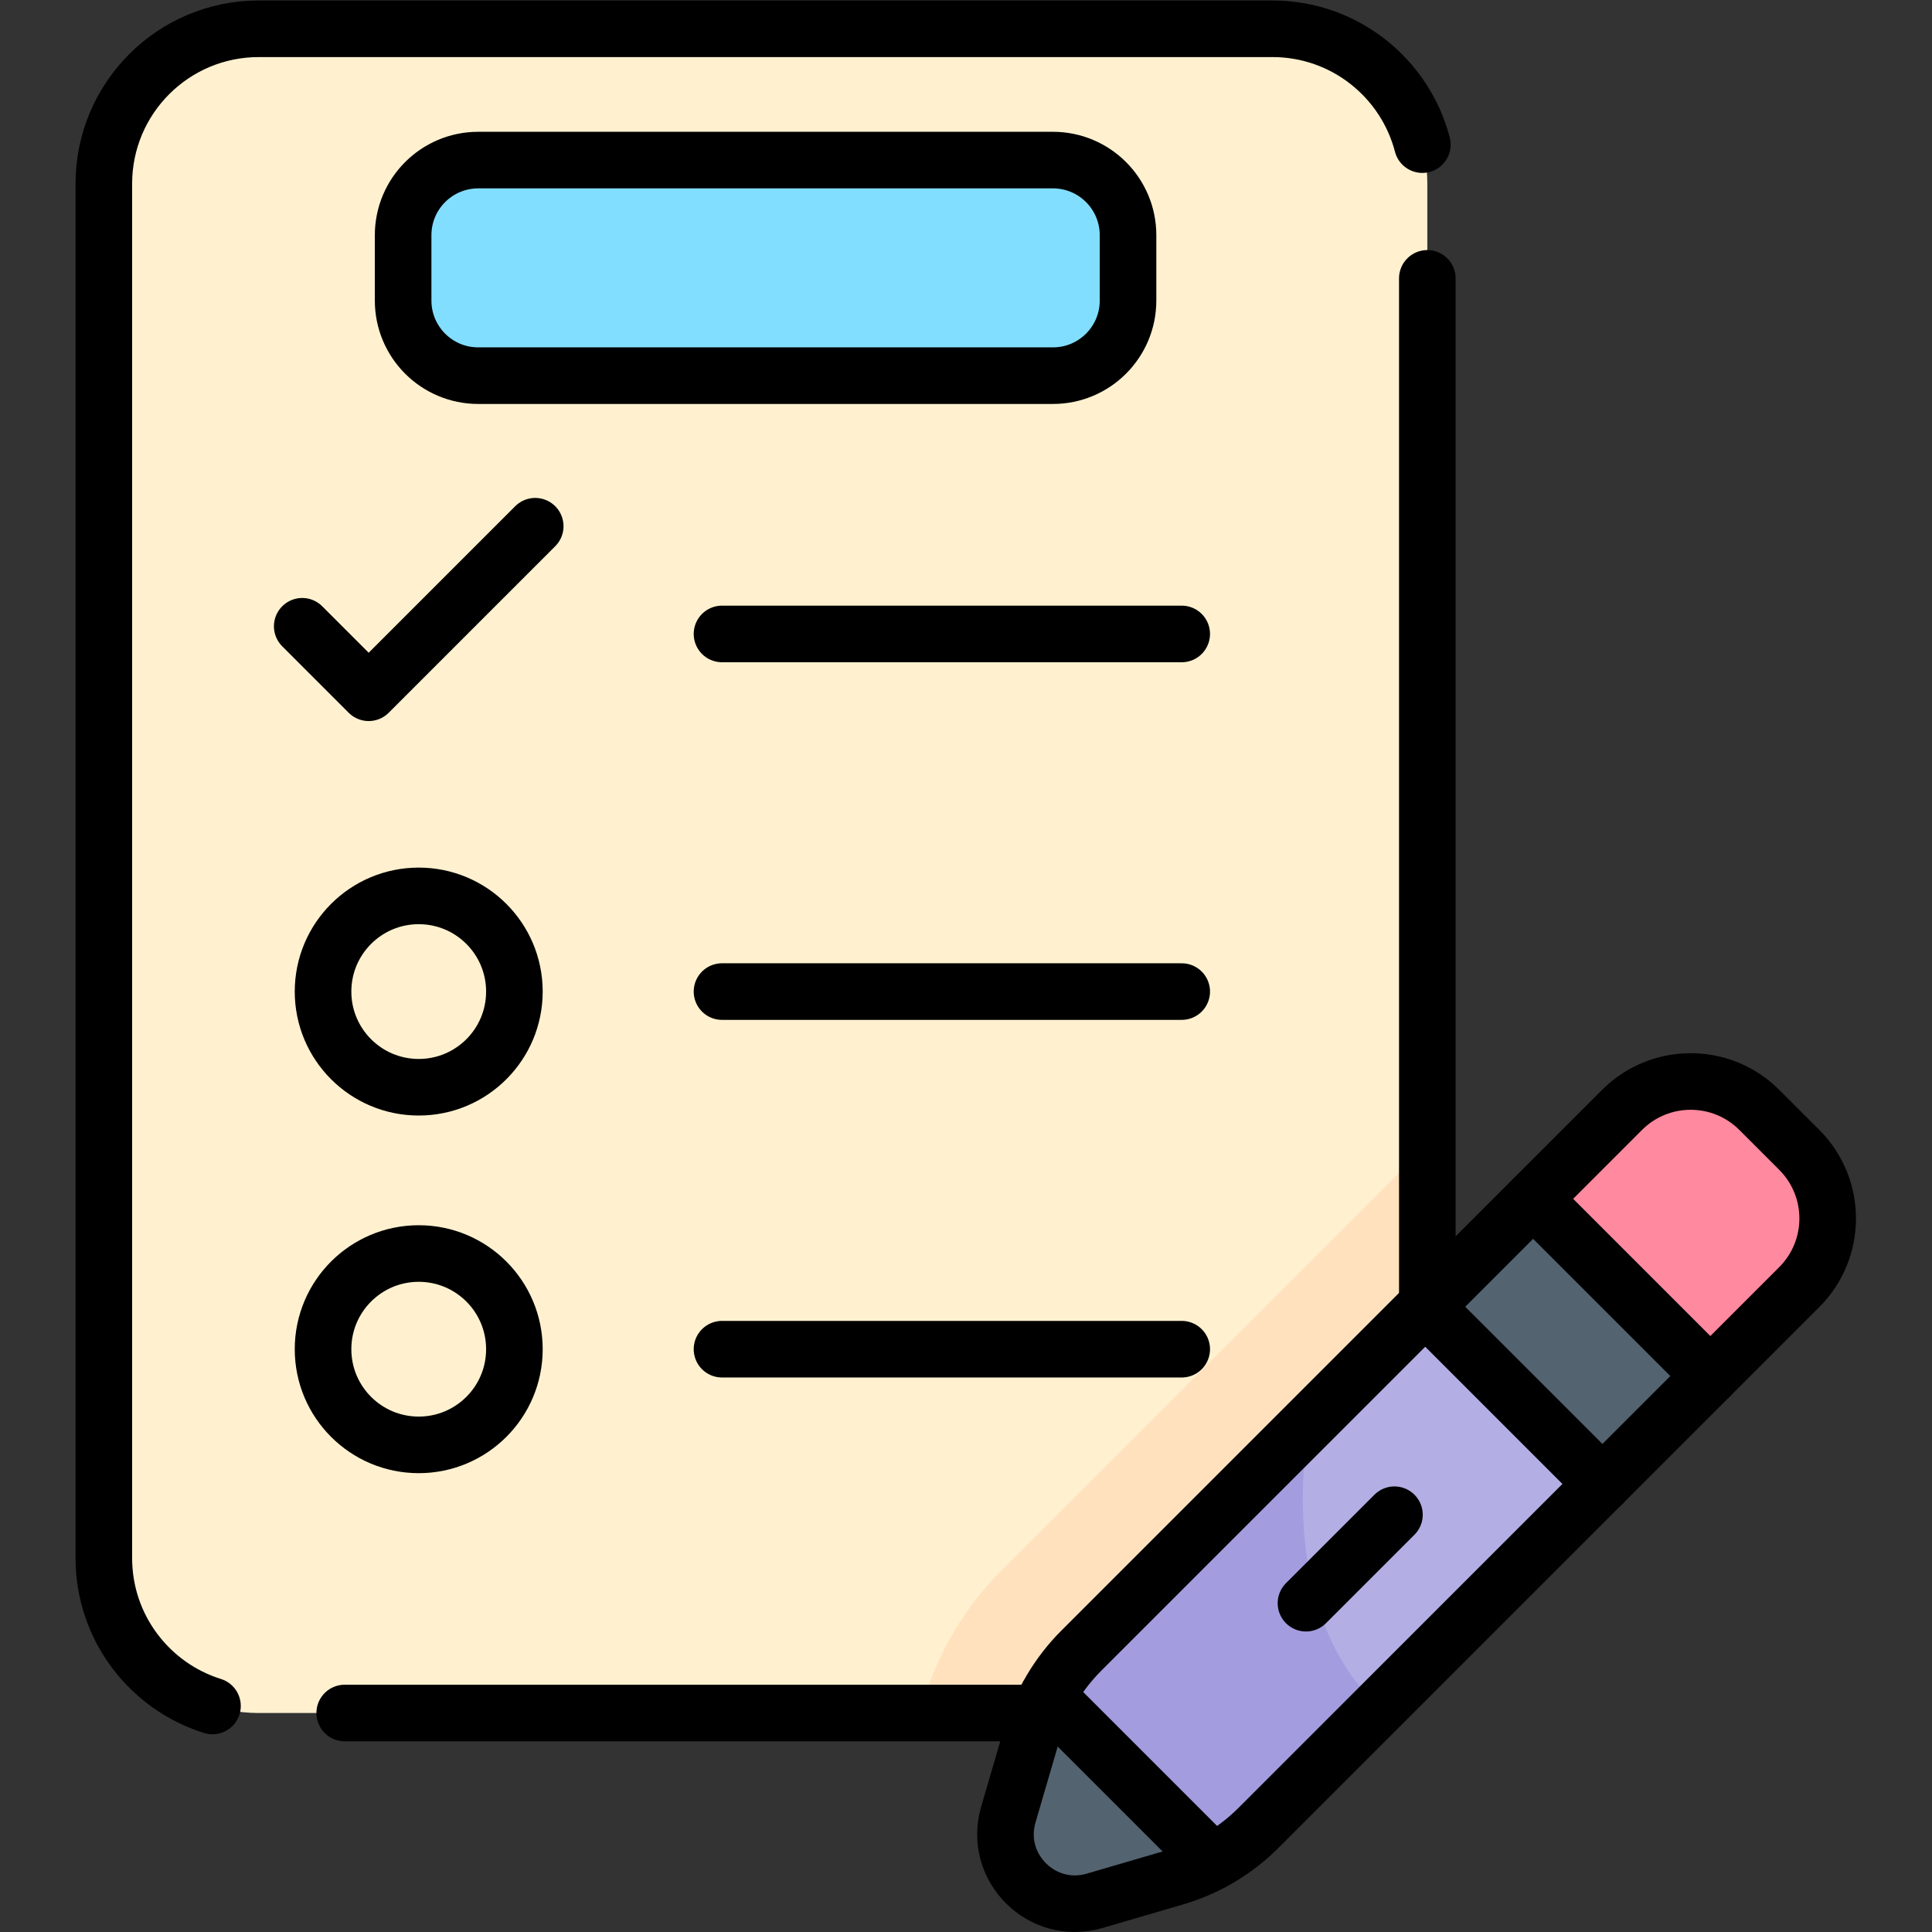<?xml version="1.0" encoding="UTF-8" standalone="no"?>
<!-- Created with Inkscape (http://www.inkscape.org/) -->

<svg
   version="1.1"
   id="svg1929"
   xml:space="preserve"
   width="682.667"
   height="682.667"
   viewBox="0 0 682.667 682.667"
   xmlns="http://www.w3.org/2000/svg"
   xmlns:svg="http://www.w3.org/2000/svg"><rect x="0" y="0" width="682.667" height="682.667" fill="#333333" stroke="none"/><defs
     id="defs1933"><clipPath
       clipPathUnits="userSpaceOnUse"
       id="clipPath1943"><path
         d="M 0,512 H 512 V 0 H 0 Z"
         id="path1941" /></clipPath></defs><g
     id="g1935"
     transform="matrix(1.333,0,0,-1.333,0,682.667)"><g
       id="g1937"><g
         id="g1939"
         clip-path="url(#clipPath1943)"><g
           id="g1945"
           transform="translate(378.351,99.116)"><path
             d="m 0,0 v 364.317 c 0,22.681 -18.386,41.067 -41.066,41.067 h -268.693 c -22.68,0 -41.066,-18.386 -41.066,-41.067 V 0 c 0,-22.681 18.386,-41.067 41.066,-41.067 H -41.066 C -18.386,-41.067 0,-22.681 0,0"
             style="fill:#fff1cf;fill-opacity:1;fill-rule:nonzero;stroke:none"
             id="path1947" /></g><g
           id="g1949"
           transform="translate(337.285,58.049)"><path
             d="M 0,0 C 22.681,0 41.067,18.386 41.067,41.067 V 150.679 L -71.854,37.758 C -81.561,28.051 -88.726,15.956 -92.574,2.781 L -93.386,0 Z"
             style="fill:#ffe1bd;fill-opacity:1;fill-rule:nonzero;stroke:none"
             id="path1951" /></g><g
           id="g1953"
           transform="translate(476.935,170.936)"><path
             d="m 0,0 -143.317,-143.317 c -6.172,-6.172 -13.798,-10.689 -22.176,-13.137 l -21.293,-6.219 c -13.975,-4.083 -26.944,8.887 -22.862,22.862 l 6.22,21.293 c 2.447,8.377 6.965,16.004 13.136,22.175 L -46.975,46.974 c 10.053,10.053 26.351,10.053 36.404,0 L 0,36.403 C 10.052,26.351 10.052,10.052 0,0"
             style="fill:#b3afe5;fill-opacity:1;fill-rule:nonzero;stroke:none"
             id="path1955" /></g><g
           id="g1957"
           transform="translate(347.065,135.016)"><path
             d="m 0,0 -60.421,-60.422 c -6.172,-6.171 -10.69,-13.798 -13.137,-22.175 l -6.22,-21.293 c -4.082,-13.976 8.887,-26.945 22.862,-22.862 l 21.293,6.219 c 8.378,2.448 16.004,6.965 22.176,13.137 l 31.999,31.999 C -1.371,-57.158 -4.299,-25.495 0,0"
             style="fill:#a39ddf;fill-opacity:1;fill-rule:nonzero;stroke:none"
             id="path1959" /></g><g
           id="g1961"
           transform="translate(321.503,18.633)"><path
             d="m 0,0 -43.846,43.846 c -1.718,-3.191 -3.126,-6.554 -4.15,-10.06 l -6.22,-21.293 c -4.082,-13.976 8.887,-26.945 22.862,-22.863 l 21.293,6.22 C -6.554,-3.125 -3.191,-1.719 0,0"
             style="fill:#546370;fill-opacity:1;fill-rule:nonzero;stroke:none"
             id="path1963" /></g><g
           id="g1965"
           transform="translate(453.37,147.372)"><path
             d="m 0,0 23.565,23.565 c 10.052,10.052 10.052,26.351 0,36.403 L 12.994,70.539 c -10.053,10.053 -26.351,10.053 -36.404,0 L -46.975,46.974 Z"
             style="fill:#ff899f;fill-opacity:1;fill-rule:nonzero;stroke:none"
             id="path1967" /></g><g
           id="g1969"
           transform="translate(453.37,147.372)"><path
             d="m 0,0 -28.604,-28.604 -46.974,46.975 28.603,28.603 z"
             style="fill:#546370;fill-opacity:1;fill-rule:nonzero;stroke:none"
             id="path1971" /></g><g
           id="g1973"
           transform="translate(279.107,412.548)"><path
             d="m 0,0 h -152.338 c -10.995,0 -19.908,8.914 -19.908,19.909 v 17.327 c 0,10.995 8.913,19.909 19.908,19.909 H 0 c 10.995,0 19.908,-8.914 19.908,-19.909 V 19.909 C 19.908,8.914 10.995,0 0,0"
             style="fill:#82defe;fill-opacity:1;fill-rule:nonzero;stroke:none"
             id="path1975" /></g><g
           id="g1977"
           transform="translate(476.935,170.936)"><path
             d="m 0,0 -143.317,-143.317 c -6.172,-6.172 -13.798,-10.689 -22.176,-13.137 l -21.293,-6.219 c -13.975,-4.083 -26.944,8.887 -22.862,22.862 l 6.22,21.293 c 2.447,8.377 6.965,16.004 13.136,22.175 L -46.975,46.974 c 10.053,10.053 26.351,10.053 36.404,0 L 0,36.403 C 10.052,26.351 10.052,10.052 0,0 Z"
             style="fill:none;stroke:#000000;stroke-width:15;stroke-linecap:round;stroke-linejoin:round;stroke-miterlimit:10;stroke-dasharray:none;stroke-opacity:1"
             id="path1979" /></g><g
           id="g1981"
           transform="translate(91.374,58.049)"><path
             d="M 0,0 H 184.152"
             style="fill:none;stroke:#000000;stroke-width:15;stroke-linecap:round;stroke-linejoin:round;stroke-miterlimit:10;stroke-dasharray:none;stroke-opacity:1"
             id="path1983" /></g><g
           id="g1985"
           transform="translate(377.034,473.791)"><path
             d="m 0,0 c -4.59,17.667 -20.646,30.709 -39.75,30.709 h -268.692 c -22.681,0 -41.066,-18.386 -41.066,-41.066 v -364.317 c 0,-18.408 12.111,-33.987 28.799,-39.204"
             style="fill:none;stroke:#000000;stroke-width:15;stroke-linecap:round;stroke-linejoin:round;stroke-miterlimit:10;stroke-dasharray:none;stroke-opacity:1"
             id="path1987" /></g><g
           id="g1989"
           transform="translate(378.351,166.301)"><path
             d="M 0,0 V 272.039"
             style="fill:none;stroke:#000000;stroke-width:15;stroke-linecap:round;stroke-linejoin:round;stroke-miterlimit:10;stroke-dasharray:none;stroke-opacity:1"
             id="path1991" /></g><g
           id="g1993"
           transform="translate(346.183,87.159)"><path
             d="M 0,0 23.452,23.451"
             style="fill:none;stroke:#000000;stroke-width:15;stroke-linecap:round;stroke-linejoin:round;stroke-miterlimit:10;stroke-dasharray:none;stroke-opacity:1"
             id="path1995" /></g><g
           id="g1997"
           transform="translate(136.355,154.488)"><path
             d="m 0,0 c 0,-14.007 -11.355,-25.362 -25.361,-25.362 -14.007,0 -25.362,11.355 -25.362,25.362 0,14.007 11.355,25.361 25.362,25.361 C -11.355,25.361 0,14.007 0,0 Z"
             style="fill:none;stroke:#000000;stroke-width:15;stroke-linecap:round;stroke-linejoin:round;stroke-miterlimit:10;stroke-dasharray:none;stroke-opacity:1"
             id="path1999" /></g><g
           id="g2001"
           transform="translate(191.387,154.488)"><path
             d="M 0,0 H 121.859"
             style="fill:none;stroke:#000000;stroke-width:15;stroke-linecap:round;stroke-linejoin:round;stroke-miterlimit:10;stroke-dasharray:none;stroke-opacity:1"
             id="path2003" /></g><g
           id="g2005"
           transform="translate(136.355,249.286)"><path
             d="m 0,0 c 0,-14.007 -11.355,-25.361 -25.361,-25.361 -14.007,0 -25.362,11.354 -25.362,25.361 0,14.007 11.355,25.362 25.362,25.362 C -11.355,25.362 0,14.007 0,0 Z"
             style="fill:none;stroke:#000000;stroke-width:15;stroke-linecap:round;stroke-linejoin:round;stroke-miterlimit:10;stroke-dasharray:none;stroke-opacity:1"
             id="path2007" /></g><g
           id="g2009"
           transform="translate(191.387,249.286)"><path
             d="M 0,0 H 121.859"
             style="fill:none;stroke:#000000;stroke-width:15;stroke-linecap:round;stroke-linejoin:round;stroke-miterlimit:10;stroke-dasharray:none;stroke-opacity:1"
             id="path2011" /></g><g
           id="g2013"
           transform="translate(191.387,344.084)"><path
             d="M 0,0 H 121.859"
             style="fill:none;stroke:#000000;stroke-width:15;stroke-linecap:round;stroke-linejoin:round;stroke-miterlimit:10;stroke-dasharray:none;stroke-opacity:1"
             id="path2015" /></g><g
           id="g2017"
           transform="translate(80.112,346.115)"><path
             d="M 0,0 17.62,-17.62 61.762,26.522"
             style="fill:none;stroke:#000000;stroke-width:15;stroke-linecap:round;stroke-linejoin:round;stroke-miterlimit:10;stroke-dasharray:none;stroke-opacity:1"
             id="path2019" /></g><g
           id="g2021"
           transform="translate(279.107,412.548)"><path
             d="m 0,0 h -152.338 c -10.995,0 -19.908,8.914 -19.908,19.909 v 17.327 c 0,10.995 8.913,19.909 19.908,19.909 H 0 c 10.995,0 19.908,-8.914 19.908,-19.909 V 19.909 C 19.908,8.914 10.995,0 0,0 Z"
             style="fill:none;stroke:#000000;stroke-width:15;stroke-linecap:round;stroke-linejoin:round;stroke-miterlimit:10;stroke-dasharray:none;stroke-opacity:1"
             id="path2023" /></g><g
           id="g2025"
           transform="translate(321.503,18.633)"><path
             d="M 0,0 -43.846,43.846"
             style="fill:none;stroke:#000000;stroke-width:15;stroke-linecap:round;stroke-linejoin:round;stroke-miterlimit:10;stroke-dasharray:none;stroke-opacity:1"
             id="path2027" /></g><g
           id="g2029"
           transform="translate(406.396,194.346)"><path
             d="M 0,0 46.975,-46.974"
             style="fill:none;stroke:#000000;stroke-width:15;stroke-linecap:round;stroke-linejoin:round;stroke-miterlimit:10;stroke-dasharray:none;stroke-opacity:1"
             id="path2031" /></g><g
           id="g2033"
           transform="translate(424.767,118.768)"><path
             d="M 0,0 -46.974,46.975"
             style="fill:none;stroke:#000000;stroke-width:15;stroke-linecap:round;stroke-linejoin:round;stroke-miterlimit:10;stroke-dasharray:none;stroke-opacity:1"
             id="path2035" /></g></g></g></g></svg>
